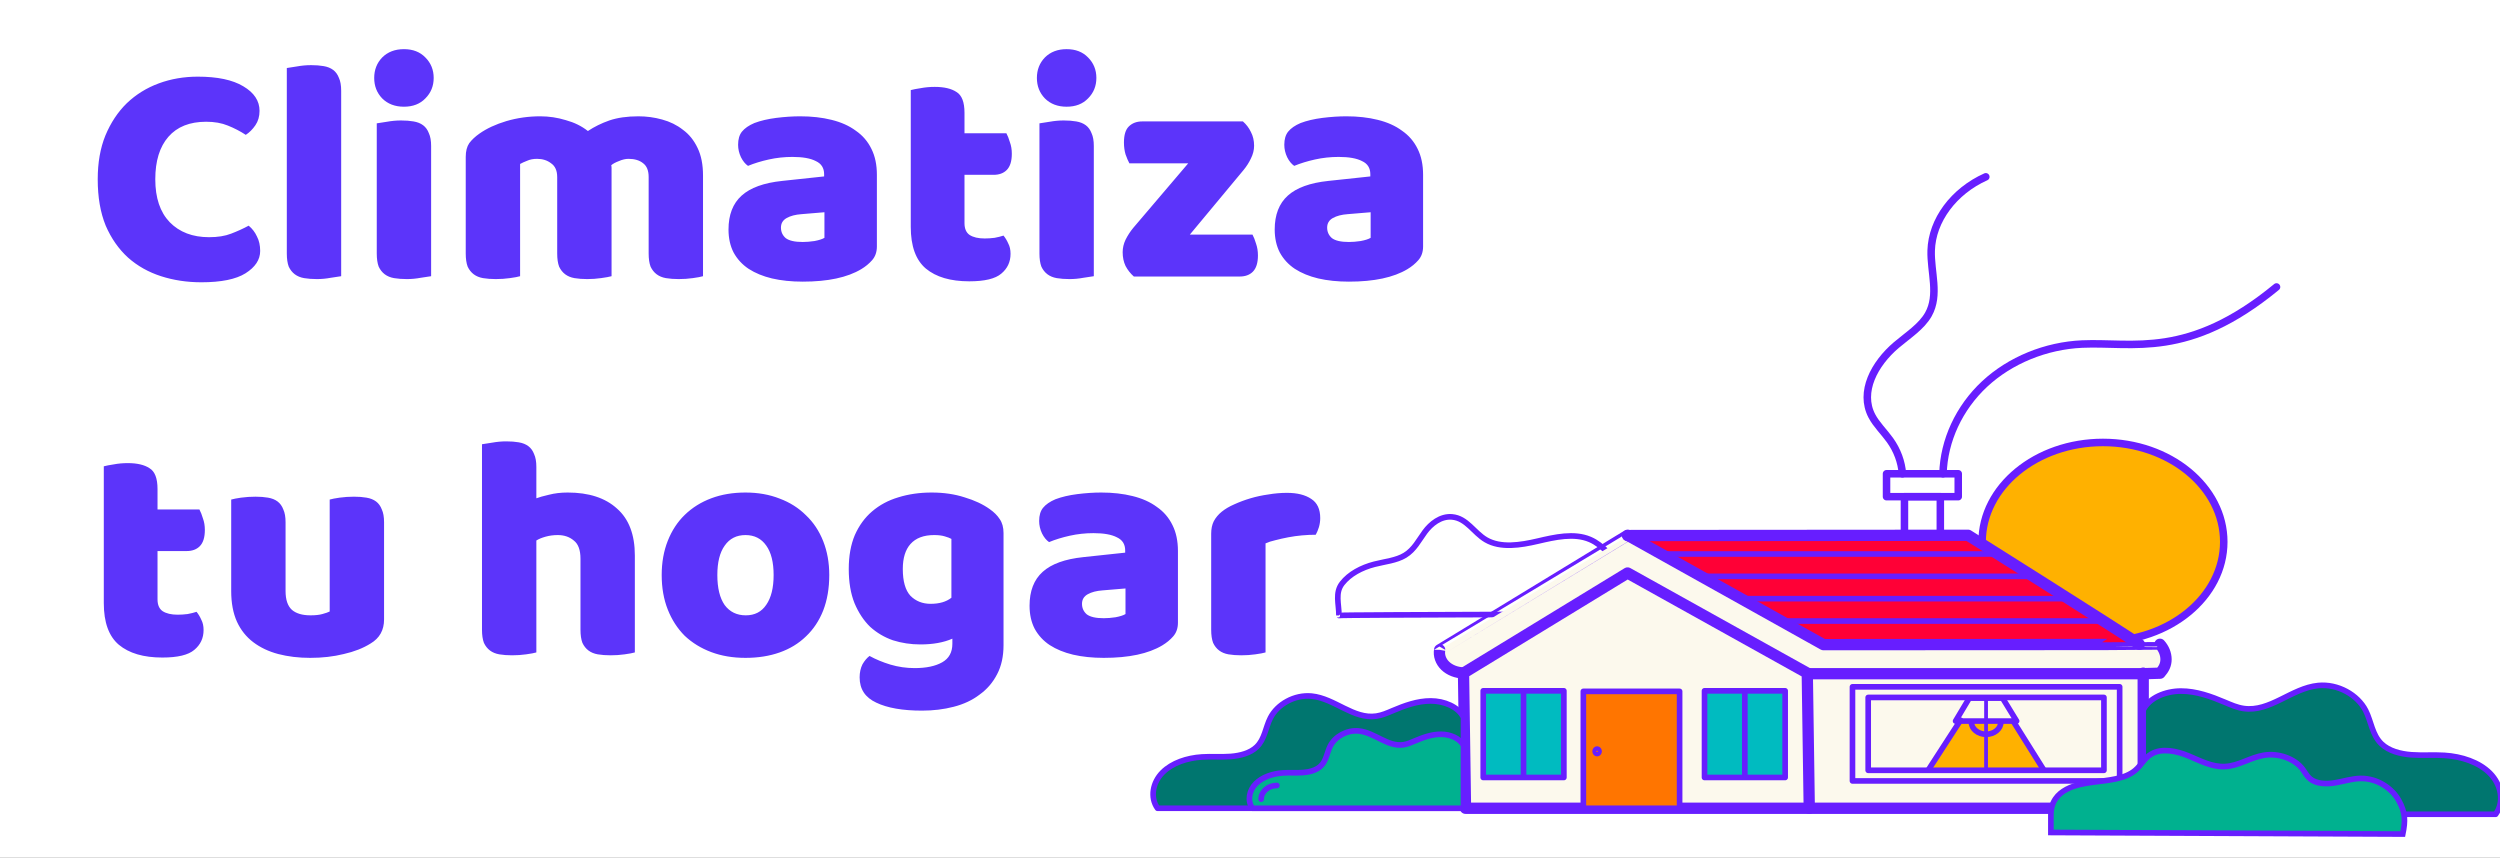 <svg width="1329" height="456" viewBox="0 0 1329 456" fill="none" xmlns="http://www.w3.org/2000/svg">
<rect x="0" y="0" width="1329" height="456" fill="#333333" stroke="none"/>
<g clip-path="url(#clip0_2604_109)">
<rect width="1329" height="456" fill="white"/>
<path d="M109.58 64.72C100.853 64.72 94.167 67.383 89.52 72.71C84.873 78.037 82.55 85.573 82.55 95.32C82.55 105.18 85.1 112.773 90.2 118.1C95.413 123.427 102.383 126.09 111.11 126.09C115.757 126.09 119.667 125.467 122.84 124.22C126.127 122.973 129.243 121.557 132.19 119.97C134.117 121.557 135.59 123.483 136.61 125.75C137.743 127.903 138.31 130.453 138.31 133.4C138.31 138.047 135.703 142.013 130.49 145.3C125.39 148.473 117.57 150.06 107.03 150.06C99.437 150.06 92.297 148.983 85.61 146.83C78.923 144.677 73.087 141.39 68.1 136.97C63.113 132.437 59.147 126.77 56.2 119.97C53.367 113.057 51.95 104.84 51.95 95.32C51.95 86.48 53.31 78.717 56.03 72.03C58.863 65.23 62.66 59.507 67.42 54.86C72.293 50.213 77.96 46.7 84.42 44.32C90.88 41.94 97.793 40.75 105.16 40.75C115.587 40.75 123.633 42.45 129.3 45.85C135.08 49.25 137.97 53.613 137.97 58.94C137.97 61.887 137.233 64.437 135.76 66.59C134.287 68.743 132.587 70.443 130.66 71.69C127.713 69.763 124.54 68.12 121.14 66.76C117.853 65.4 114 64.72 109.58 64.72ZM181.369 146.83C180.122 147.057 178.252 147.34 175.759 147.68C173.379 148.133 170.942 148.36 168.449 148.36C165.956 148.36 163.689 148.19 161.649 147.85C159.722 147.51 158.079 146.83 156.719 145.81C155.359 144.79 154.282 143.43 153.489 141.73C152.809 139.917 152.469 137.593 152.469 134.76V36.16C153.716 35.933 155.529 35.65 157.909 35.31C160.402 34.857 162.896 34.63 165.389 34.63C167.882 34.63 170.092 34.8 172.019 35.14C174.059 35.48 175.759 36.16 177.119 37.18C178.479 38.2 179.499 39.617 180.179 41.43C180.972 43.13 181.369 45.397 181.369 48.23V146.83ZM198.926 41.43C198.926 37.123 200.342 33.497 203.176 30.55C206.122 27.603 209.976 26.13 214.736 26.13C219.496 26.13 223.292 27.603 226.126 30.55C229.072 33.497 230.546 37.123 230.546 41.43C230.546 45.737 229.072 49.363 226.126 52.31C223.292 55.257 219.496 56.73 214.736 56.73C209.976 56.73 206.122 55.257 203.176 52.31C200.342 49.363 198.926 45.737 198.926 41.43ZM229.186 146.83C227.939 147.057 226.069 147.34 223.576 147.68C221.196 148.133 218.759 148.36 216.266 148.36C213.772 148.36 211.506 148.19 209.466 147.85C207.539 147.51 205.896 146.83 204.536 145.81C203.176 144.79 202.099 143.43 201.306 141.73C200.626 139.917 200.286 137.593 200.286 134.76V65.57C201.532 65.343 203.346 65.06 205.726 64.72C208.219 64.267 210.712 64.04 213.206 64.04C215.699 64.04 217.909 64.21 219.836 64.55C221.876 64.89 223.576 65.57 224.936 66.59C226.296 67.61 227.316 69.027 227.996 70.84C228.789 72.54 229.186 74.807 229.186 77.64V146.83ZM287.194 61.83C291.841 61.83 296.374 62.51 300.794 63.87C305.327 65.117 309.237 67.043 312.524 69.65C315.924 67.383 319.721 65.513 323.914 64.04C328.221 62.567 333.377 61.83 339.384 61.83C343.691 61.83 347.884 62.397 351.964 63.53C356.157 64.663 359.841 66.477 363.014 68.97C366.301 71.35 368.907 74.58 370.834 78.66C372.761 82.627 373.724 87.5 373.724 93.28V146.83C372.591 147.17 370.777 147.51 368.284 147.85C365.904 148.19 363.411 148.36 360.804 148.36C358.311 148.36 356.044 148.19 354.004 147.85C352.077 147.51 350.434 146.83 349.074 145.81C347.714 144.79 346.637 143.43 345.844 141.73C345.164 139.917 344.824 137.593 344.824 134.76V94.13C344.824 90.73 343.861 88.293 341.934 86.82C340.007 85.233 337.401 84.44 334.114 84.44C332.527 84.44 330.827 84.837 329.014 85.63C327.201 86.31 325.841 87.047 324.934 87.84C325.047 88.293 325.104 88.747 325.104 89.2C325.104 89.54 325.104 89.88 325.104 90.22V146.83C323.857 147.17 321.987 147.51 319.494 147.85C317.114 148.19 314.677 148.36 312.184 148.36C309.691 148.36 307.424 148.19 305.384 147.85C303.457 147.51 301.814 146.83 300.454 145.81C299.094 144.79 298.017 143.43 297.224 141.73C296.544 139.917 296.204 137.593 296.204 134.76V94.13C296.204 90.73 295.127 88.293 292.974 86.82C290.934 85.233 288.441 84.44 285.494 84.44C283.454 84.44 281.697 84.78 280.224 85.46C278.751 86.027 277.504 86.593 276.484 87.16V146.83C275.351 147.17 273.537 147.51 271.044 147.85C268.664 148.19 266.171 148.36 263.564 148.36C261.071 148.36 258.804 148.19 256.764 147.85C254.837 147.51 253.194 146.83 251.834 145.81C250.474 144.79 249.397 143.43 248.604 141.73C247.924 139.917 247.584 137.593 247.584 134.76V83.42C247.584 80.36 248.207 77.923 249.454 76.11C250.814 74.297 252.627 72.597 254.894 71.01C258.747 68.29 263.507 66.08 269.174 64.38C274.954 62.68 280.961 61.83 287.194 61.83ZM426.714 128.64C428.64 128.64 430.737 128.47 433.004 128.13C435.384 127.677 437.14 127.11 438.274 126.43V112.83L426.034 113.85C422.86 114.077 420.254 114.757 418.214 115.89C416.174 117.023 415.154 118.723 415.154 120.99C415.154 123.257 416.004 125.127 417.704 126.6C419.517 127.96 422.52 128.64 426.714 128.64ZM425.354 61.83C431.474 61.83 437.027 62.453 442.014 63.7C447.114 64.947 451.42 66.873 454.934 69.48C458.56 71.973 461.337 75.203 463.264 79.17C465.19 83.023 466.154 87.613 466.154 92.94V131.02C466.154 133.967 465.304 136.403 463.604 138.33C462.017 140.143 460.09 141.73 457.824 143.09C450.457 147.51 440.087 149.72 426.714 149.72C420.707 149.72 415.267 149.153 410.394 148.02C405.634 146.887 401.497 145.187 397.984 142.92C394.584 140.653 391.92 137.763 389.994 134.25C388.18 130.737 387.274 126.657 387.274 122.01C387.274 114.19 389.597 108.183 394.244 103.99C398.89 99.797 406.087 97.19 415.834 96.17L438.104 93.79V92.6C438.104 89.313 436.63 86.99 433.684 85.63C430.85 84.157 426.714 83.42 421.274 83.42C416.967 83.42 412.774 83.873 408.694 84.78C404.614 85.687 400.93 86.82 397.644 88.18C396.17 87.16 394.924 85.63 393.904 83.59C392.884 81.437 392.374 79.227 392.374 76.96C392.374 74.013 393.054 71.69 394.414 69.99C395.887 68.177 398.097 66.647 401.044 65.4C404.33 64.153 408.184 63.247 412.604 62.68C417.137 62.113 421.387 61.83 425.354 61.83ZM512.724 118.61C512.724 121.557 513.631 123.653 515.444 124.9C517.371 126.147 520.034 126.77 523.434 126.77C525.134 126.77 526.891 126.657 528.704 126.43C530.518 126.09 532.104 125.693 533.464 125.24C534.484 126.487 535.334 127.903 536.014 129.49C536.808 130.963 537.204 132.777 537.204 134.93C537.204 139.237 535.561 142.75 532.274 145.47C529.101 148.19 523.434 149.55 515.274 149.55C505.301 149.55 497.594 147.283 492.154 142.75C486.828 138.217 484.164 130.85 484.164 120.65V47.89C485.411 47.55 487.168 47.21 489.434 46.87C491.814 46.417 494.308 46.19 496.914 46.19C501.901 46.19 505.754 47.097 508.474 48.91C511.308 50.61 512.724 54.293 512.724 59.96V70.84H534.994C535.674 72.087 536.298 73.673 536.864 75.6C537.544 77.413 537.884 79.453 537.884 81.72C537.884 85.687 536.978 88.577 535.164 90.39C533.464 92.09 531.141 92.94 528.194 92.94H512.724V118.61ZM551.211 41.43C551.211 37.123 552.627 33.497 555.461 30.55C558.407 27.603 562.261 26.13 567.021 26.13C571.781 26.13 575.577 27.603 578.411 30.55C581.357 33.497 582.831 37.123 582.831 41.43C582.831 45.737 581.357 49.363 578.411 52.31C575.577 55.257 571.781 56.73 567.021 56.73C562.261 56.73 558.407 55.257 555.461 52.31C552.627 49.363 551.211 45.737 551.211 41.43ZM581.471 146.83C580.224 147.057 578.354 147.34 575.861 147.68C573.481 148.133 571.044 148.36 568.551 148.36C566.057 148.36 563.791 148.19 561.751 147.85C559.824 147.51 558.181 146.83 556.821 145.81C555.461 144.79 554.384 143.43 553.591 141.73C552.911 139.917 552.571 137.593 552.571 134.76V65.57C553.817 65.343 555.631 65.06 558.011 64.72C560.504 64.267 562.997 64.04 565.491 64.04C567.984 64.04 570.194 64.21 572.121 64.55C574.161 64.89 575.861 65.57 577.221 66.59C578.581 67.61 579.601 69.027 580.281 70.84C581.074 72.54 581.471 74.807 581.471 77.64V146.83ZM602.759 147C600.946 145.413 599.473 143.543 598.339 141.39C597.319 139.237 596.809 136.8 596.809 134.08C596.809 131.813 597.319 129.603 598.339 127.45C599.473 125.183 600.833 123.087 602.419 121.16L631.659 86.82H600.379C599.699 85.573 599.019 83.987 598.339 82.06C597.773 80.133 597.489 78.037 597.489 75.77C597.489 71.803 598.339 68.97 600.039 67.27C601.853 65.457 604.233 64.55 607.179 64.55H660.729C662.543 66.137 663.959 68.007 664.979 70.16C666.113 72.313 666.679 74.75 666.679 77.47C666.679 79.737 666.113 82.003 664.979 84.27C663.959 86.423 662.656 88.463 661.069 90.39L632.509 124.73H665.829C666.509 125.977 667.133 127.563 667.699 129.49C668.379 131.417 668.719 133.513 668.719 135.78C668.719 139.747 667.813 142.637 665.999 144.45C664.299 146.15 661.976 147 659.029 147H602.759ZM717.075 128.64C719.002 128.64 721.098 128.47 723.365 128.13C725.745 127.677 727.502 127.11 728.635 126.43V112.83L716.395 113.85C713.222 114.077 710.615 114.757 708.575 115.89C706.535 117.023 705.515 118.723 705.515 120.99C705.515 123.257 706.365 125.127 708.065 126.6C709.878 127.96 712.882 128.64 717.075 128.64ZM715.715 61.83C721.835 61.83 727.388 62.453 732.375 63.7C737.475 64.947 741.782 66.873 745.295 69.48C748.922 71.973 751.698 75.203 753.625 79.17C755.552 83.023 756.515 87.613 756.515 92.94V131.02C756.515 133.967 755.665 136.403 753.965 138.33C752.378 140.143 750.452 141.73 748.185 143.09C740.818 147.51 730.448 149.72 717.075 149.72C711.068 149.72 705.628 149.153 700.755 148.02C695.995 146.887 691.858 145.187 688.345 142.92C684.945 140.653 682.282 137.763 680.355 134.25C678.542 130.737 677.635 126.657 677.635 122.01C677.635 114.19 679.958 108.183 684.605 103.99C689.252 99.797 696.448 97.19 706.195 96.17L728.465 93.79V92.6C728.465 89.313 726.992 86.99 724.045 85.63C721.212 84.157 717.075 83.42 711.635 83.42C707.328 83.42 703.135 83.873 699.055 84.78C694.975 85.687 691.292 86.82 688.005 88.18C686.532 87.16 685.285 85.63 684.265 83.59C683.245 81.437 682.735 79.227 682.735 76.96C682.735 74.013 683.415 71.69 684.775 69.99C686.248 68.177 688.458 66.647 691.405 65.4C694.692 64.153 698.545 63.247 702.965 62.68C707.498 62.113 711.748 61.83 715.715 61.83ZM83.74 318.61C83.74 321.557 84.647 323.653 86.46 324.9C88.387 326.147 91.05 326.77 94.45 326.77C96.15 326.77 97.907 326.657 99.72 326.43C101.533 326.09 103.12 325.693 104.48 325.24C105.5 326.487 106.35 327.903 107.03 329.49C107.823 330.963 108.22 332.777 108.22 334.93C108.22 339.237 106.577 342.75 103.29 345.47C100.117 348.19 94.45 349.55 86.29 349.55C76.317 349.55 68.61 347.283 63.17 342.75C57.843 338.217 55.18 330.85 55.18 320.65V247.89C56.427 247.55 58.183 247.21 60.45 246.87C62.83 246.417 65.323 246.19 67.93 246.19C72.917 246.19 76.77 247.097 79.49 248.91C82.323 250.61 83.74 254.293 83.74 259.96V270.84H106.01C106.69 272.087 107.313 273.673 107.88 275.6C108.56 277.413 108.9 279.453 108.9 281.72C108.9 285.687 107.993 288.577 106.18 290.39C104.48 292.09 102.157 292.94 99.21 292.94H83.74V318.61ZM122.906 265.57C124.04 265.23 125.796 264.89 128.176 264.55C130.67 264.21 133.22 264.04 135.826 264.04C138.32 264.04 140.53 264.21 142.456 264.55C144.496 264.89 146.196 265.57 147.556 266.59C148.916 267.61 149.936 269.027 150.616 270.84C151.41 272.54 151.806 274.807 151.806 277.64V314.19C151.806 318.837 152.94 322.18 155.206 324.22C157.473 326.147 160.76 327.11 165.066 327.11C167.673 327.11 169.77 326.883 171.356 326.43C173.056 325.977 174.36 325.523 175.266 325.07V265.57C176.4 265.23 178.156 264.89 180.536 264.55C183.03 264.21 185.58 264.04 188.186 264.04C190.68 264.04 192.89 264.21 194.816 264.55C196.856 264.89 198.556 265.57 199.916 266.59C201.276 267.61 202.296 269.027 202.976 270.84C203.77 272.54 204.166 274.807 204.166 277.64V329.32C204.166 334.987 201.786 339.237 197.026 342.07C193.06 344.563 188.3 346.433 182.746 347.68C177.306 349.04 171.356 349.72 164.896 349.72C158.776 349.72 153.11 349.04 147.896 347.68C142.796 346.32 138.376 344.223 134.636 341.39C130.896 338.557 128.006 334.93 125.966 330.51C123.926 325.977 122.906 320.537 122.906 314.19V265.57ZM337.485 346.83C336.352 347.17 334.538 347.51 332.045 347.85C329.665 348.19 327.172 348.36 324.565 348.36C322.072 348.36 319.805 348.19 317.765 347.85C315.838 347.51 314.195 346.83 312.835 345.81C311.475 344.79 310.398 343.43 309.605 341.73C308.925 339.917 308.585 337.593 308.585 334.76V297.02C308.585 292.373 307.395 289.143 305.015 287.33C302.748 285.403 299.915 284.44 296.515 284.44C294.248 284.44 292.095 284.723 290.055 285.29C288.015 285.857 286.372 286.537 285.125 287.33V346.83C283.992 347.17 282.178 347.51 279.685 347.85C277.305 348.19 274.812 348.36 272.205 348.36C269.712 348.36 267.445 348.19 265.405 347.85C263.478 347.51 261.835 346.83 260.475 345.81C259.115 344.79 258.038 343.43 257.245 341.73C256.565 339.917 256.225 337.593 256.225 334.76V236.16C257.472 235.933 259.285 235.65 261.665 235.31C264.158 234.857 266.652 234.63 269.145 234.63C271.638 234.63 273.848 234.8 275.775 235.14C277.815 235.48 279.515 236.16 280.875 237.18C282.235 238.2 283.255 239.617 283.935 241.43C284.728 243.13 285.125 245.397 285.125 248.23V264.89C286.598 264.323 288.808 263.7 291.755 263.02C294.815 262.227 298.158 261.83 301.785 261.83C313.005 261.83 321.732 264.663 327.965 270.33C334.312 275.883 337.485 284.213 337.485 295.32V346.83ZM440.838 305.69C440.838 312.717 439.762 319.007 437.608 324.56C435.455 330 432.395 334.59 428.428 338.33C424.575 342.07 419.928 344.903 414.488 346.83C409.048 348.757 402.985 349.72 396.298 349.72C389.612 349.72 383.548 348.7 378.108 346.66C372.668 344.62 367.965 341.73 363.998 337.99C360.145 334.137 357.142 329.49 354.988 324.05C352.835 318.61 351.758 312.49 351.758 305.69C351.758 299.003 352.835 292.94 354.988 287.5C357.142 282.06 360.145 277.47 363.998 273.73C367.965 269.877 372.668 266.93 378.108 264.89C383.548 262.85 389.612 261.83 396.298 261.83C402.985 261.83 409.048 262.907 414.488 265.06C419.928 267.1 424.575 270.047 428.428 273.9C432.395 277.64 435.455 282.23 437.608 287.67C439.762 293.11 440.838 299.117 440.838 305.69ZM381.338 305.69C381.338 312.603 382.642 317.93 385.248 321.67C387.968 325.297 391.708 327.11 396.468 327.11C401.228 327.11 404.855 325.24 407.348 321.5C409.955 317.76 411.258 312.49 411.258 305.69C411.258 298.89 409.955 293.677 407.348 290.05C404.742 286.31 401.058 284.44 396.298 284.44C391.538 284.44 387.855 286.31 385.248 290.05C382.642 293.677 381.338 298.89 381.338 305.69ZM495.228 261.83C501.688 261.83 507.524 262.68 512.738 264.38C518.064 265.967 522.541 268.063 526.168 270.67C528.434 272.257 530.191 274.013 531.438 275.94C532.798 277.867 533.478 280.36 533.478 283.42V342.92C533.478 348.927 532.344 354.083 530.078 358.39C527.811 362.81 524.694 366.437 520.728 369.27C516.874 372.217 512.284 374.37 506.958 375.73C501.744 377.09 496.134 377.77 490.128 377.77C479.814 377.77 471.711 376.353 465.818 373.52C459.924 370.8 456.978 366.323 456.978 360.09C456.978 357.483 457.488 355.16 458.508 353.12C459.641 351.193 460.888 349.72 462.248 348.7C465.534 350.513 469.218 352.043 473.298 353.29C477.491 354.537 481.798 355.16 486.218 355.16C492.338 355.16 497.211 354.14 500.838 352.1C504.464 350.06 506.278 346.773 506.278 342.24V339.52C501.631 341.56 495.964 342.58 489.278 342.58C484.178 342.58 479.304 341.843 474.658 340.37C470.124 338.783 466.101 336.403 462.588 333.23C459.188 329.943 456.411 325.75 454.258 320.65C452.218 315.55 451.198 309.487 451.198 302.46C451.198 295.547 452.274 289.54 454.428 284.44C456.694 279.34 459.754 275.147 463.608 271.86C467.574 268.46 472.221 265.967 477.548 264.38C482.988 262.68 488.881 261.83 495.228 261.83ZM505.768 286.48C504.974 286.027 503.784 285.573 502.198 285.12C500.724 284.667 498.854 284.44 496.588 284.44C491.034 284.44 486.841 286.027 484.008 289.2C481.288 292.26 479.928 296.68 479.928 302.46C479.928 309.033 481.288 313.793 484.008 316.74C486.841 319.573 490.411 320.99 494.718 320.99C499.364 320.99 503.048 319.913 505.768 317.76V286.48ZM586.753 328.64C588.679 328.64 590.776 328.47 593.043 328.13C595.423 327.677 597.179 327.11 598.313 326.43V312.83L586.073 313.85C582.899 314.077 580.293 314.757 578.253 315.89C576.213 317.023 575.193 318.723 575.193 320.99C575.193 323.257 576.043 325.127 577.743 326.6C579.556 327.96 582.559 328.64 586.753 328.64ZM585.393 261.83C591.513 261.83 597.066 262.453 602.053 263.7C607.153 264.947 611.459 266.873 614.973 269.48C618.599 271.973 621.376 275.203 623.303 279.17C625.229 283.023 626.193 287.613 626.193 292.94V331.02C626.193 333.967 625.343 336.403 623.643 338.33C622.056 340.143 620.129 341.73 617.863 343.09C610.496 347.51 600.126 349.72 586.753 349.72C580.746 349.72 575.306 349.153 570.433 348.02C565.673 346.887 561.536 345.187 558.023 342.92C554.623 340.653 551.959 337.763 550.033 334.25C548.219 330.737 547.313 326.657 547.313 322.01C547.313 314.19 549.636 308.183 554.283 303.99C558.929 299.797 566.126 297.19 575.873 296.17L598.143 293.79V292.6C598.143 289.313 596.669 286.99 593.723 285.63C590.889 284.157 586.753 283.42 581.313 283.42C577.006 283.42 572.813 283.873 568.733 284.78C564.653 285.687 560.969 286.82 557.683 288.18C556.209 287.16 554.963 285.63 553.943 283.59C552.923 281.437 552.413 279.227 552.413 276.96C552.413 274.013 553.093 271.69 554.453 269.99C555.926 268.177 558.136 266.647 561.083 265.4C564.369 264.153 568.223 263.247 572.643 262.68C577.176 262.113 581.426 261.83 585.393 261.83ZM672.763 346.83C671.63 347.17 669.817 347.51 667.323 347.85C664.943 348.19 662.45 348.36 659.843 348.36C657.35 348.36 655.083 348.19 653.043 347.85C651.117 347.51 649.473 346.83 648.113 345.81C646.753 344.79 645.677 343.43 644.883 341.73C644.203 339.917 643.863 337.593 643.863 334.76V283.76C643.863 281.153 644.317 278.943 645.223 277.13C646.243 275.203 647.66 273.503 649.473 272.03C651.287 270.557 653.497 269.253 656.103 268.12C658.823 266.873 661.713 265.797 664.773 264.89C667.833 263.983 671.007 263.303 674.293 262.85C677.58 262.283 680.867 262 684.153 262C689.593 262 693.9 263.077 697.073 265.23C700.247 267.27 701.833 270.67 701.833 275.43C701.833 277.017 701.607 278.603 701.153 280.19C700.7 281.663 700.133 283.023 699.453 284.27C697.073 284.27 694.637 284.383 692.143 284.61C689.65 284.837 687.213 285.177 684.833 285.63C682.453 286.083 680.187 286.593 678.033 287.16C675.993 287.613 674.237 288.18 672.763 288.86V346.83Z" fill="#5C34FA"/>
<path d="M899.59 326.413C899.59 326.413 711.386 326.765 711.779 327.193C711.779 321.045 709.589 315.148 713.486 310.131C717.383 305.114 723.818 301.707 730.661 299.947C736.19 298.526 742.247 298.01 746.915 295.169C751.84 292.164 754.257 287.16 757.444 282.822C760.631 278.484 765.797 274.272 771.87 274.788C779.755 275.454 783.471 283.186 789.967 286.971C797.746 291.51 808.32 289.813 817.459 287.675C826.598 285.538 836.75 283.186 845.209 286.77C852.384 289.813 856.357 296.376 862.792 300.412C866.372 302.662 870.707 304.083 875.179 304.473C879.937 304.888 884.831 304.146 889.514 305.014C898.412 306.661 904.242 317.801 899.59 326.413Z" stroke="#671EFF" stroke-width="3" stroke-miterlimit="10" stroke-linecap="round" stroke-linejoin="round"/>
<path d="M1139.11 343.087H1096.72H972.5V342.451L866.081 284.427L765.491 345.218C765.491 345.218 764.401 357.615 777.889 357.615V429.669H962.297H972.5H1139.11V357.802H1148.73V343.074H1139.11V343.087Z" fill="#FCF9ED"/>
<path d="M1117.93 340.91C1153.4 340.91 1182.15 317.248 1182.15 288.059C1182.15 258.87 1153.4 235.207 1117.93 235.207C1082.46 235.207 1053.7 258.87 1053.7 288.059C1053.7 317.248 1082.46 340.91 1117.93 340.91Z" fill="#FFB100" stroke="#671EFF" stroke-width="4" stroke-miterlimit="10"/>
<path d="M1137.25 342.524H969.122L865.724 284.427H1046.12L1137.25 342.524Z" fill="#FF0036"/>
<path d="M778.032 429.669L776.958 357.343L865.163 303.793L961.771 357.343L962.846 429.669H778.032Z" fill="#FCF9ED"/>
<path d="M1139.33 357.855V429.669H961.801" stroke="#671EFF" stroke-width="6" stroke-miterlimit="10" stroke-linecap="round" stroke-linejoin="round"/>
<path d="M779.058 429.669L778.002 357.802L865.209 304.6L960.745 357.802L961.801 429.669H779.058Z" stroke="#671EFF" stroke-width="6" stroke-miterlimit="10" stroke-linecap="round" stroke-linejoin="round"/>
<path d="M1012.41 284.584V264.029H1031.48V284.547" stroke="#671EFF" stroke-width="4" stroke-miterlimit="10" stroke-linecap="round" stroke-linejoin="round"/>
<path d="M1055.65 94C1038.56 101.663 1027.08 117.151 1026.61 133.175C1026.27 144.619 1030.98 156.75 1025.14 167.133C1021.44 173.686 1014.17 178.266 1008.06 183.457C996.393 193.392 988.439 208.355 995.045 221.06C997.469 225.715 1001.59 229.609 1004.71 233.977C1008.58 239.393 1010.86 245.584 1011.32 251.861" stroke="#671EFF" stroke-width="4" stroke-miterlimit="10" stroke-linecap="round" stroke-linejoin="round"/>
<path d="M1210.2 152.557C1163.32 191.17 1133.94 181.685 1106.91 182.896C1087.51 183.757 1068.58 191.52 1055.01 204.149C1041.45 216.792 1033.38 234.189 1032.89 251.848" stroke="#671EFF" stroke-width="4" stroke-miterlimit="10" stroke-linecap="round" stroke-linejoin="round"/>
<path d="M1041 251.849H1002.88V264.029H1041V251.849Z" stroke="#671EFF" stroke-width="4" stroke-miterlimit="10" stroke-linecap="round" stroke-linejoin="round"/>
<path d="M892.876 367.538H841.705V429.669H892.876V367.538Z" fill="#FF7500" stroke="#671EFF" stroke-width="3" stroke-miterlimit="10" stroke-linecap="round" stroke-linejoin="round"/>
<path d="M1139.33 432.896V377.442C1142.49 370.921 1151.18 367.388 1159.39 367.376C1167.6 367.363 1175.4 370.227 1182.76 373.339C1185.96 374.69 1189.18 376.128 1192.7 376.636C1206.77 378.682 1218.17 365.826 1232.35 364.425C1242.83 363.396 1253.34 369.396 1257.59 377.715C1260.58 383.604 1261.01 390.646 1265.99 395.431C1269.93 399.212 1276 400.799 1281.87 401.245C1287.73 401.692 1293.65 401.171 1299.53 401.555C1308.58 402.15 1317.78 405.126 1323.69 411.064C1329.59 417.003 1331.47 426.202 1326.68 432.859H1139.33V432.896Z" fill="#00766F" stroke="#671EFF" stroke-width="3" stroke-miterlimit="10" stroke-linecap="round" stroke-linejoin="round"/>
<path d="M778.002 429.656V381.373C775.27 375.691 767.712 372.626 760.594 372.613C753.476 372.601 746.692 375.093 740.302 377.809C737.525 378.993 734.717 380.239 731.666 380.687C719.449 382.469 709.554 371.28 697.245 370.059C688.139 369.162 679.033 374.383 675.345 381.634C672.734 386.756 672.37 392.886 668.045 397.06C664.63 400.35 659.363 401.733 654.264 402.132C649.165 402.518 644.035 402.069 638.935 402.406C631.074 402.917 623.09 405.508 617.961 410.692C612.831 415.863 611.207 423.875 615.35 429.669H778.002V429.656Z" fill="#00766F" stroke="#671EFF" stroke-width="3" stroke-miterlimit="10" stroke-linecap="round" stroke-linejoin="round"/>
<path d="M849.015 400.62C849.592 400.62 850.059 400.078 850.059 399.41C850.059 398.742 849.592 398.2 849.015 398.2C848.438 398.2 847.971 398.742 847.971 399.41C847.971 400.078 848.438 400.62 849.015 400.62Z" stroke="#671EFF" stroke-width="3" stroke-miterlimit="10" stroke-linecap="round" stroke-linejoin="round"/>
<path d="M1137.27 342.491C1126.38 334.991 1046.23 284.559 1046.23 284.559L865.256 284.696" stroke="#671EFF" stroke-width="6" stroke-miterlimit="10" stroke-linecap="round" stroke-linejoin="round"/>
<path d="M961.454 358.141H1139.27L1148.29 357.867C1150.33 355.57 1151.47 353.324 1151.46 350.466C1151.44 347.621 1150.29 344.775 1148.23 342.491C1148.15 342.679 969.318 342.679 969.318 342.679L865.257 284.559C865.257 284.559 765.317 345.487 765.317 345.449C764.786 348.444 765.892 351.602 768.271 353.911C770.635 356.219 774.241 357.63 777.908 357.705" stroke="#671EFF" stroke-width="6" stroke-miterlimit="10" stroke-linecap="round" stroke-linejoin="round"/>
<path d="M883.544 294.505H1061.48" stroke="#671EFF" stroke-width="3" stroke-miterlimit="10" stroke-linecap="round" stroke-linejoin="round"/>
<path d="M904.333 306.386H1080.39" stroke="#671EFF" stroke-width="3" stroke-miterlimit="10" stroke-linecap="round" stroke-linejoin="round"/>
<path d="M925.953 318.255H1098.61" stroke="#671EFF" stroke-width="3" stroke-miterlimit="10" stroke-linecap="round" stroke-linejoin="round"/>
<path d="M947.818 330.136H1118.24" stroke="#671EFF" stroke-width="3" stroke-miterlimit="10" stroke-linecap="round" stroke-linejoin="round"/>
<path d="M778.002 429.669V396.381C776.11 392.471 770.905 390.349 766.002 390.337C761.084 390.337 756.408 392.049 752.004 393.924C750.082 394.743 748.16 395.599 746.057 395.909C737.628 397.138 730.803 389.418 722.299 388.587C716.019 387.966 709.724 391.565 707.182 396.567C705.381 400.105 705.139 404.324 702.142 407.204C699.782 409.475 696.15 410.431 692.639 410.692C689.128 410.952 685.572 410.654 682.062 410.878C676.629 411.238 671.136 413.025 667.595 416.587C664.054 420.149 662.934 425.672 665.794 429.669H778.002V429.669Z" fill="#00B18F" stroke="#671EFF" stroke-width="3" stroke-miterlimit="10" stroke-linecap="round" stroke-linejoin="round"/>
<path d="M670.437 424.827C670.437 420.812 674.187 417.565 678.792 417.565" stroke="#671EFF" stroke-width="3" stroke-miterlimit="10" stroke-linecap="round" stroke-linejoin="round"/>
<path d="M1063.1 383.676C1063.1 387.693 1059.12 390.938 1054.22 390.938C1049.31 390.938 1045.35 387.68 1045.35 383.676H1063.1Z" fill="#FFB100"/>
<path d="M1069.51 382.869H1042.07L1025.5 408.689H1086.07L1069.51 382.869Z" fill="#FFB100"/>
<path d="M1118.45 370.765H993.131V409.496H1118.45V370.765Z" stroke="#671EFF" stroke-width="3" stroke-miterlimit="10" stroke-linecap="round" stroke-linejoin="round"/>
<path d="M1063.64 383.901C1063.64 387.458 1060.14 390.341 1055.82 390.341C1051.5 390.341 1048 387.458 1048 383.901" stroke="#671EFF" stroke-width="3" stroke-miterlimit="10" stroke-linecap="round" stroke-linejoin="round"/>
<path d="M1039.59 383.314L1046.85 371.134H1064.59L1072.03 383.314H1039.59Z" stroke="#671EFF" stroke-width="3" stroke-miterlimit="10" stroke-linecap="round" stroke-linejoin="round"/>
<path d="M1042.21 382.869L1025.5 408.689" stroke="#671EFF" stroke-width="3" stroke-miterlimit="10" stroke-linecap="round" stroke-linejoin="round"/>
<path d="M1070.41 383.676L1086.07 408.69" stroke="#671EFF" stroke-width="3" stroke-miterlimit="10" stroke-linecap="round" stroke-linejoin="round"/>
<path d="M831.348 367.239H788.484V413.303H831.348V367.239Z" fill="#00BBC0" stroke="#671EFF" stroke-width="3" stroke-miterlimit="10" stroke-linecap="round" stroke-linejoin="round"/>
<path d="M809.909 367.426V412.704" stroke="#671EFF" stroke-width="3" stroke-miterlimit="10" stroke-linecap="round" stroke-linejoin="round"/>
<path d="M948.985 367.239H906.121V413.303H948.985V367.239Z" fill="#00BBC0" stroke="#671EFF" stroke-width="3" stroke-miterlimit="10" stroke-linecap="round" stroke-linejoin="round"/>
<path d="M927.545 367.426V412.467" stroke="#671EFF" stroke-width="3" stroke-miterlimit="10" stroke-linecap="round" stroke-linejoin="round"/>
<path d="M1126.8 365.117H984.776V415.145H1126.8V365.117Z" stroke="#671EFF" stroke-width="3" stroke-miterlimit="10" stroke-linecap="round" stroke-linejoin="round"/>
<path d="M1055.79 370.765V408.689" stroke="#671EFF" stroke-width="2" stroke-miterlimit="10" stroke-linecap="round" stroke-linejoin="round"/>
<path d="M1277.32 443.386C1278.77 436.315 1278.77 431.985 1275.15 425.477C1271.54 418.969 1263.68 413.726 1255 413.813C1250.31 413.863 1245.86 415.39 1241.26 416.153C1236.65 416.917 1231.34 416.742 1228.02 414.001C1226.27 412.549 1225.33 410.559 1224 408.82C1219.8 403.263 1211.25 400.21 1203.48 401.486C1196.26 402.675 1190.1 407.155 1182.76 407.493C1175.82 407.806 1169.57 404.402 1163.36 401.812C1157.15 399.234 1149.24 397.506 1143.6 400.873C1139.99 403.025 1138.29 406.755 1135.2 409.421C1129.63 414.214 1120.79 414.739 1112.86 415.791C1104.92 416.842 1090.25 419.107 1090.25 433.224C1090.25 438.042 1090.25 438.042 1090.25 442.547L1277.32 443.386Z" fill="#00B18F" stroke="#671EFF" stroke-width="3" stroke-miterlimit="10"/>
</g>
<defs>
<clipPath id="clip0_2604_109">
<rect width="1329" height="456" fill="white"/>
</clipPath>
</defs>
</svg>

